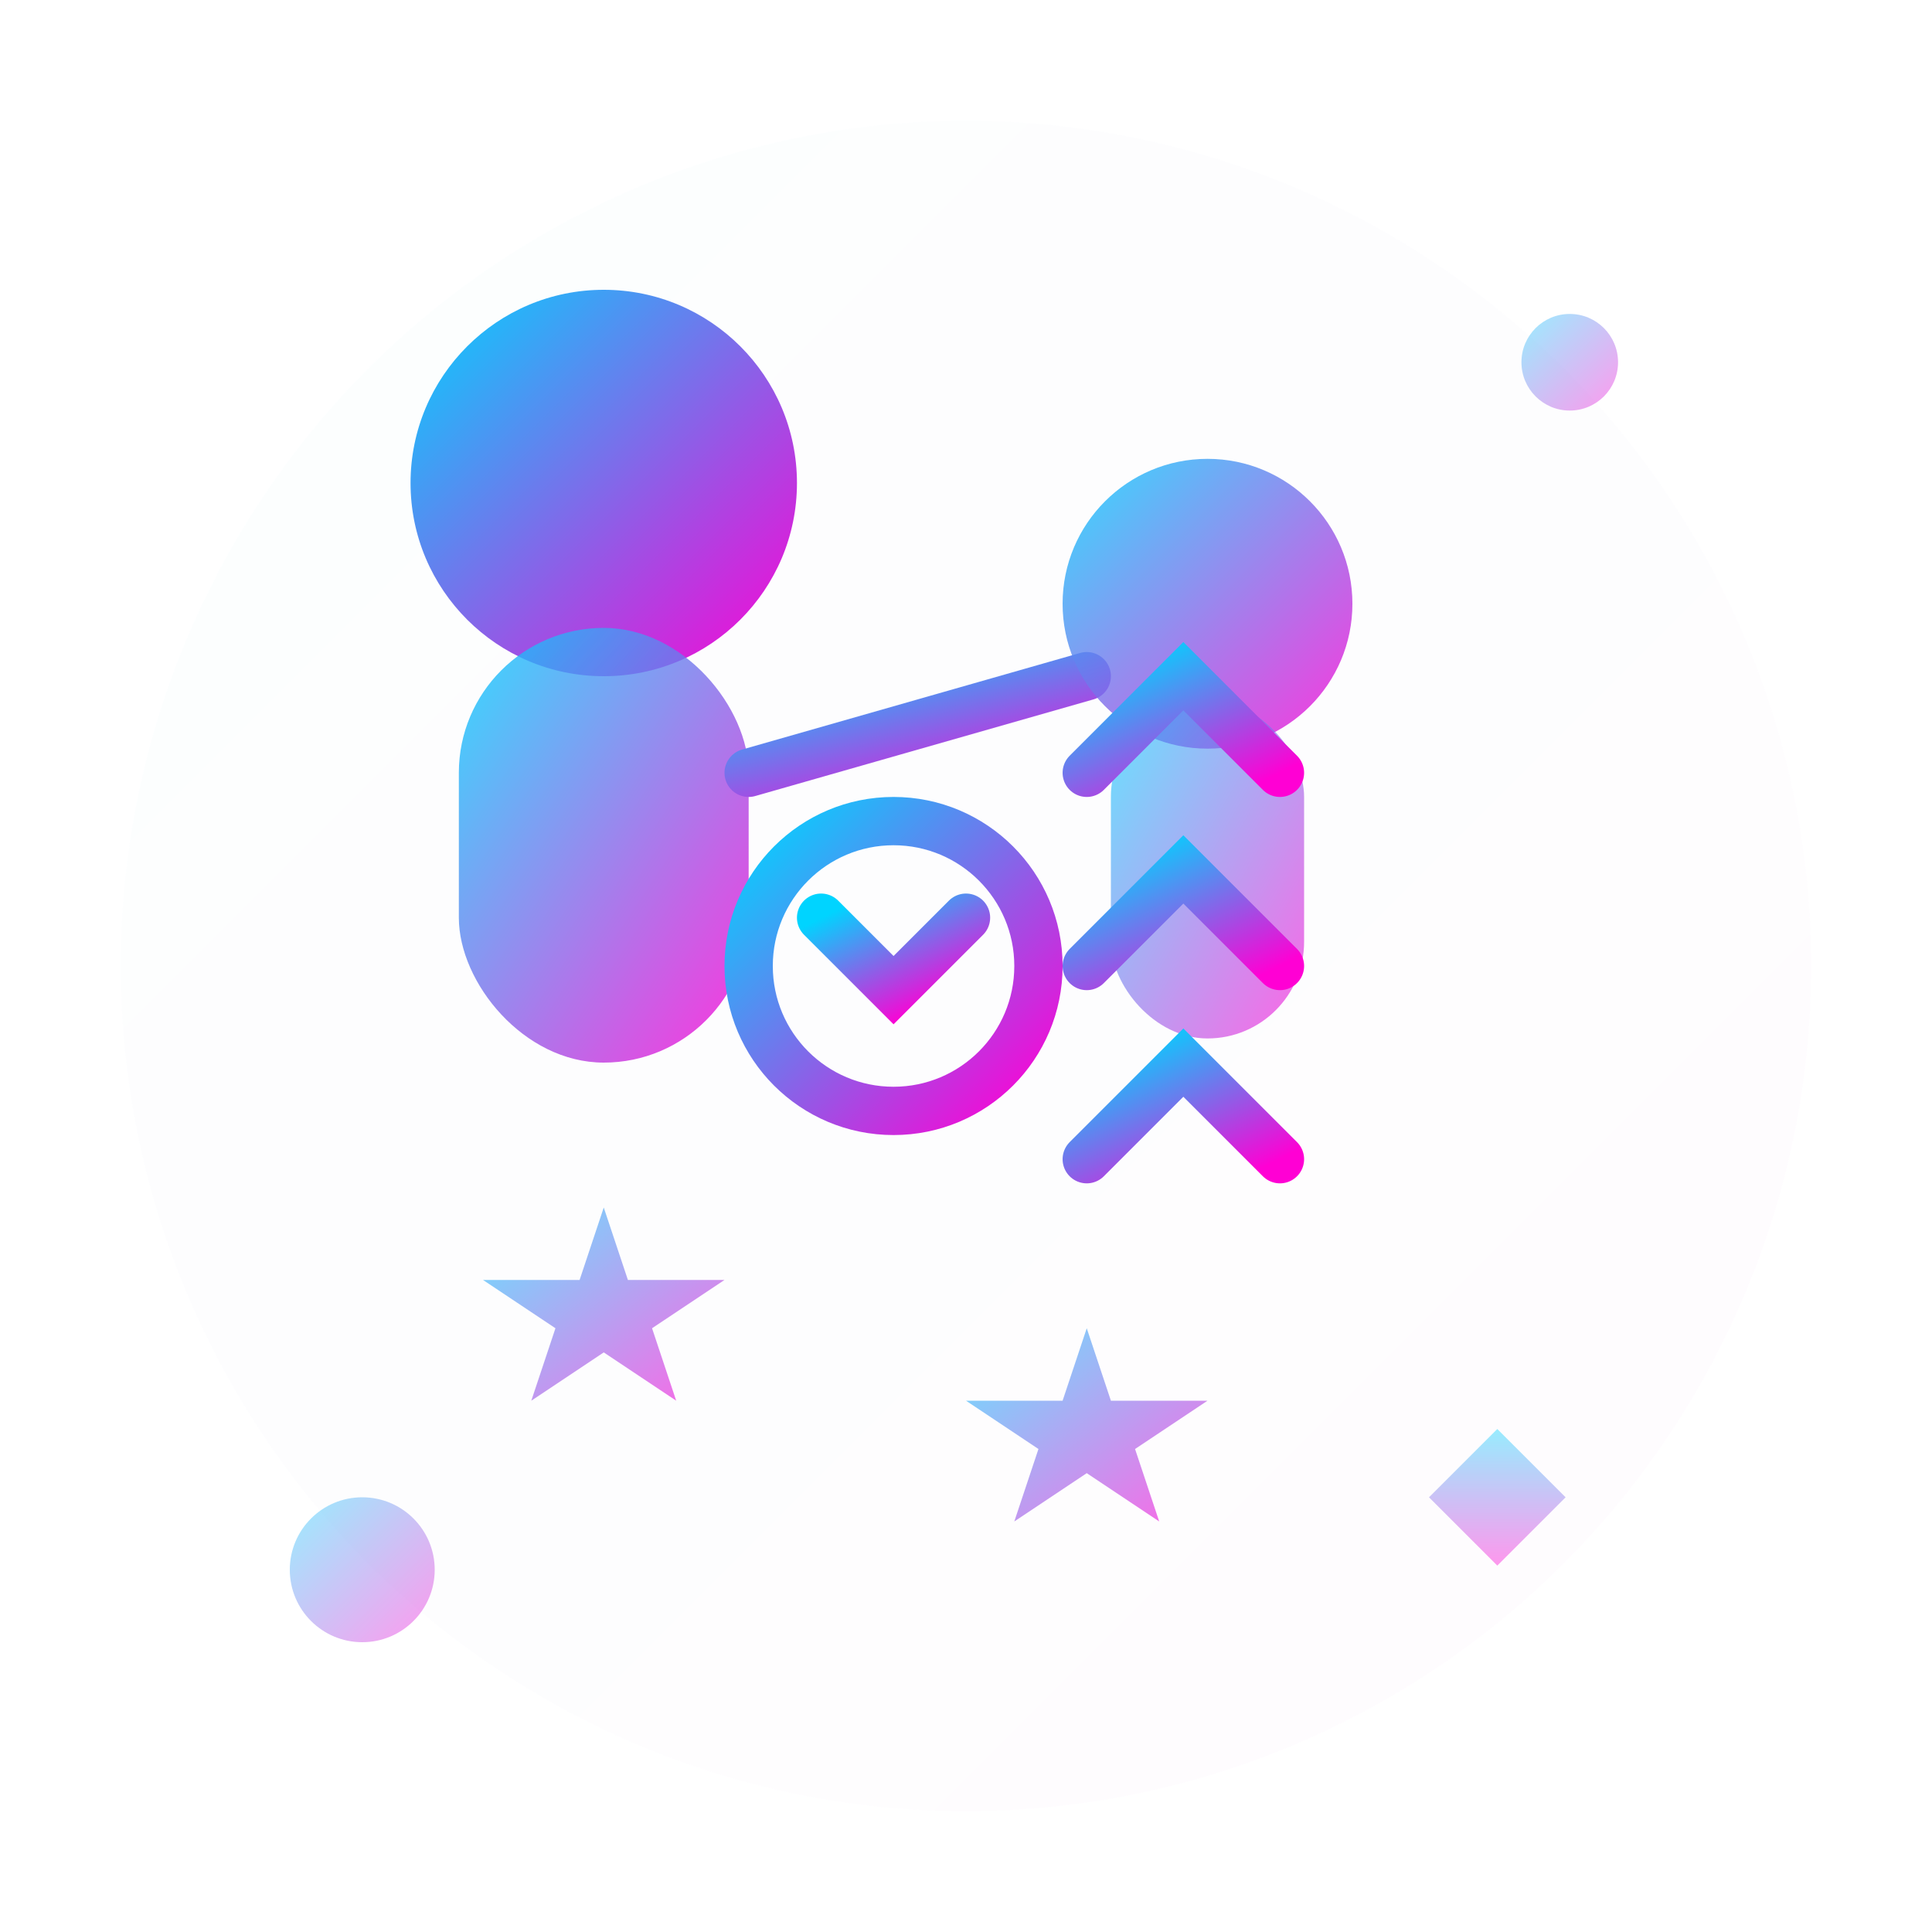 <svg width="80" height="80" viewBox="0 0 80 80" fill="none" xmlns="http://www.w3.org/2000/svg">
  <defs>
    <linearGradient id="coachingGradient" x1="0%" y1="0%" x2="100%" y2="100%">
      <stop offset="0%" style="stop-color:#00D4FF"/>
      <stop offset="100%" style="stop-color:#FF00D4"/>
    </linearGradient>
    <filter id="coachingGlow">
      <feGaussianBlur stdDeviation="2" result="coloredBlur"/>
      <feMerge> 
        <feMergeNode in="coloredBlur"/>
        <feMergeNode in="SourceGraphic"/>
      </feMerge>
    </filter>
  </defs>
  
  <!-- Background circle -->
  <circle cx="40" cy="40" r="35" fill="url(#coachingGradient)" opacity="0.1" filter="url(#coachingGlow)"/>
  
  <!-- Main coaching icon - mentor and mentee -->
  <g transform="translate(15, 15)">
    <!-- Mentor figure (larger) -->
    <g transform="translate(10, 5)">
      <!-- Head -->
      <circle cx="0" cy="0" r="8" fill="url(#coachingGradient)" filter="url(#coachingGlow)"/>
      
      <!-- Body -->
      <rect x="-6" y="6" width="12" height="18" rx="6" fill="url(#coachingGradient)" opacity="0.8"/>
      
      <!-- Pointing gesture -->
      <line x1="6" y1="12" x2="20" y2="8" stroke="url(#coachingGradient)" stroke-width="2" stroke-linecap="round"/>
    </g>
    
    <!-- Mentee figure (smaller) -->
    <g transform="translate(35, 10)">
      <!-- Head -->
      <circle cx="0" cy="0" r="6" fill="url(#coachingGradient)" opacity="0.8"/>
      
      <!-- Body -->
      <rect x="-4" y="4" width="8" height="14" rx="4" fill="url(#coachingGradient)" opacity="0.6"/>
    </g>
    
    <!-- Knowledge transfer visualization -->
    <g transform="translate(22, 25)">
      <!-- Knowledge bubble/lightbulb concept -->
      <circle cx="0" cy="0" r="6" fill="none" stroke="url(#coachingGradient)" stroke-width="2"/>
      <path d="M-3 -2 L0 1 L3 -2" stroke="url(#coachingGradient)" stroke-width="2" fill="none" stroke-linecap="round"/>
      
      <!-- Growth arrows -->
      <path d="M8 -8 L12 -12 L16 -8" stroke="url(#coachingGradient)" stroke-width="2" fill="none" stroke-linecap="round"/>
      <path d="M8 0 L12 -4 L16 0" stroke="url(#coachingGradient)" stroke-width="2" fill="none" stroke-linecap="round"/>
      <path d="M8 8 L12 4 L16 8" stroke="url(#coachingGradient)" stroke-width="2" fill="none" stroke-linecap="round"/>
    </g>
    
    <!-- Success indicators -->
    <g transform="translate(5, 35)">
      <!-- Achievement stars -->
      <path d="M5 0 L6 3 L10 3 L7 5 L8 8 L5 6 L2 8 L3 5 L0 3 L4 3 Z" fill="url(#coachingGradient)" opacity="0.6"/>
      <path d="M25 5 L26 8 L30 8 L27 10 L28 13 L25 11 L22 13 L23 10 L20 8 L24 8 Z" fill="url(#coachingGradient)" opacity="0.6"/>
    </g>
  </g>
  
  <!-- Decorative elements -->
  <g opacity="0.4">
    <circle cx="15" cy="65" r="3" fill="url(#coachingGradient)"/>
    <circle cx="65" cy="15" r="2" fill="url(#coachingGradient)"/>
    <rect x="60" y="60" width="4" height="4" fill="url(#coachingGradient)" transform="rotate(45 62 62)"/>
  </g>
</svg>
